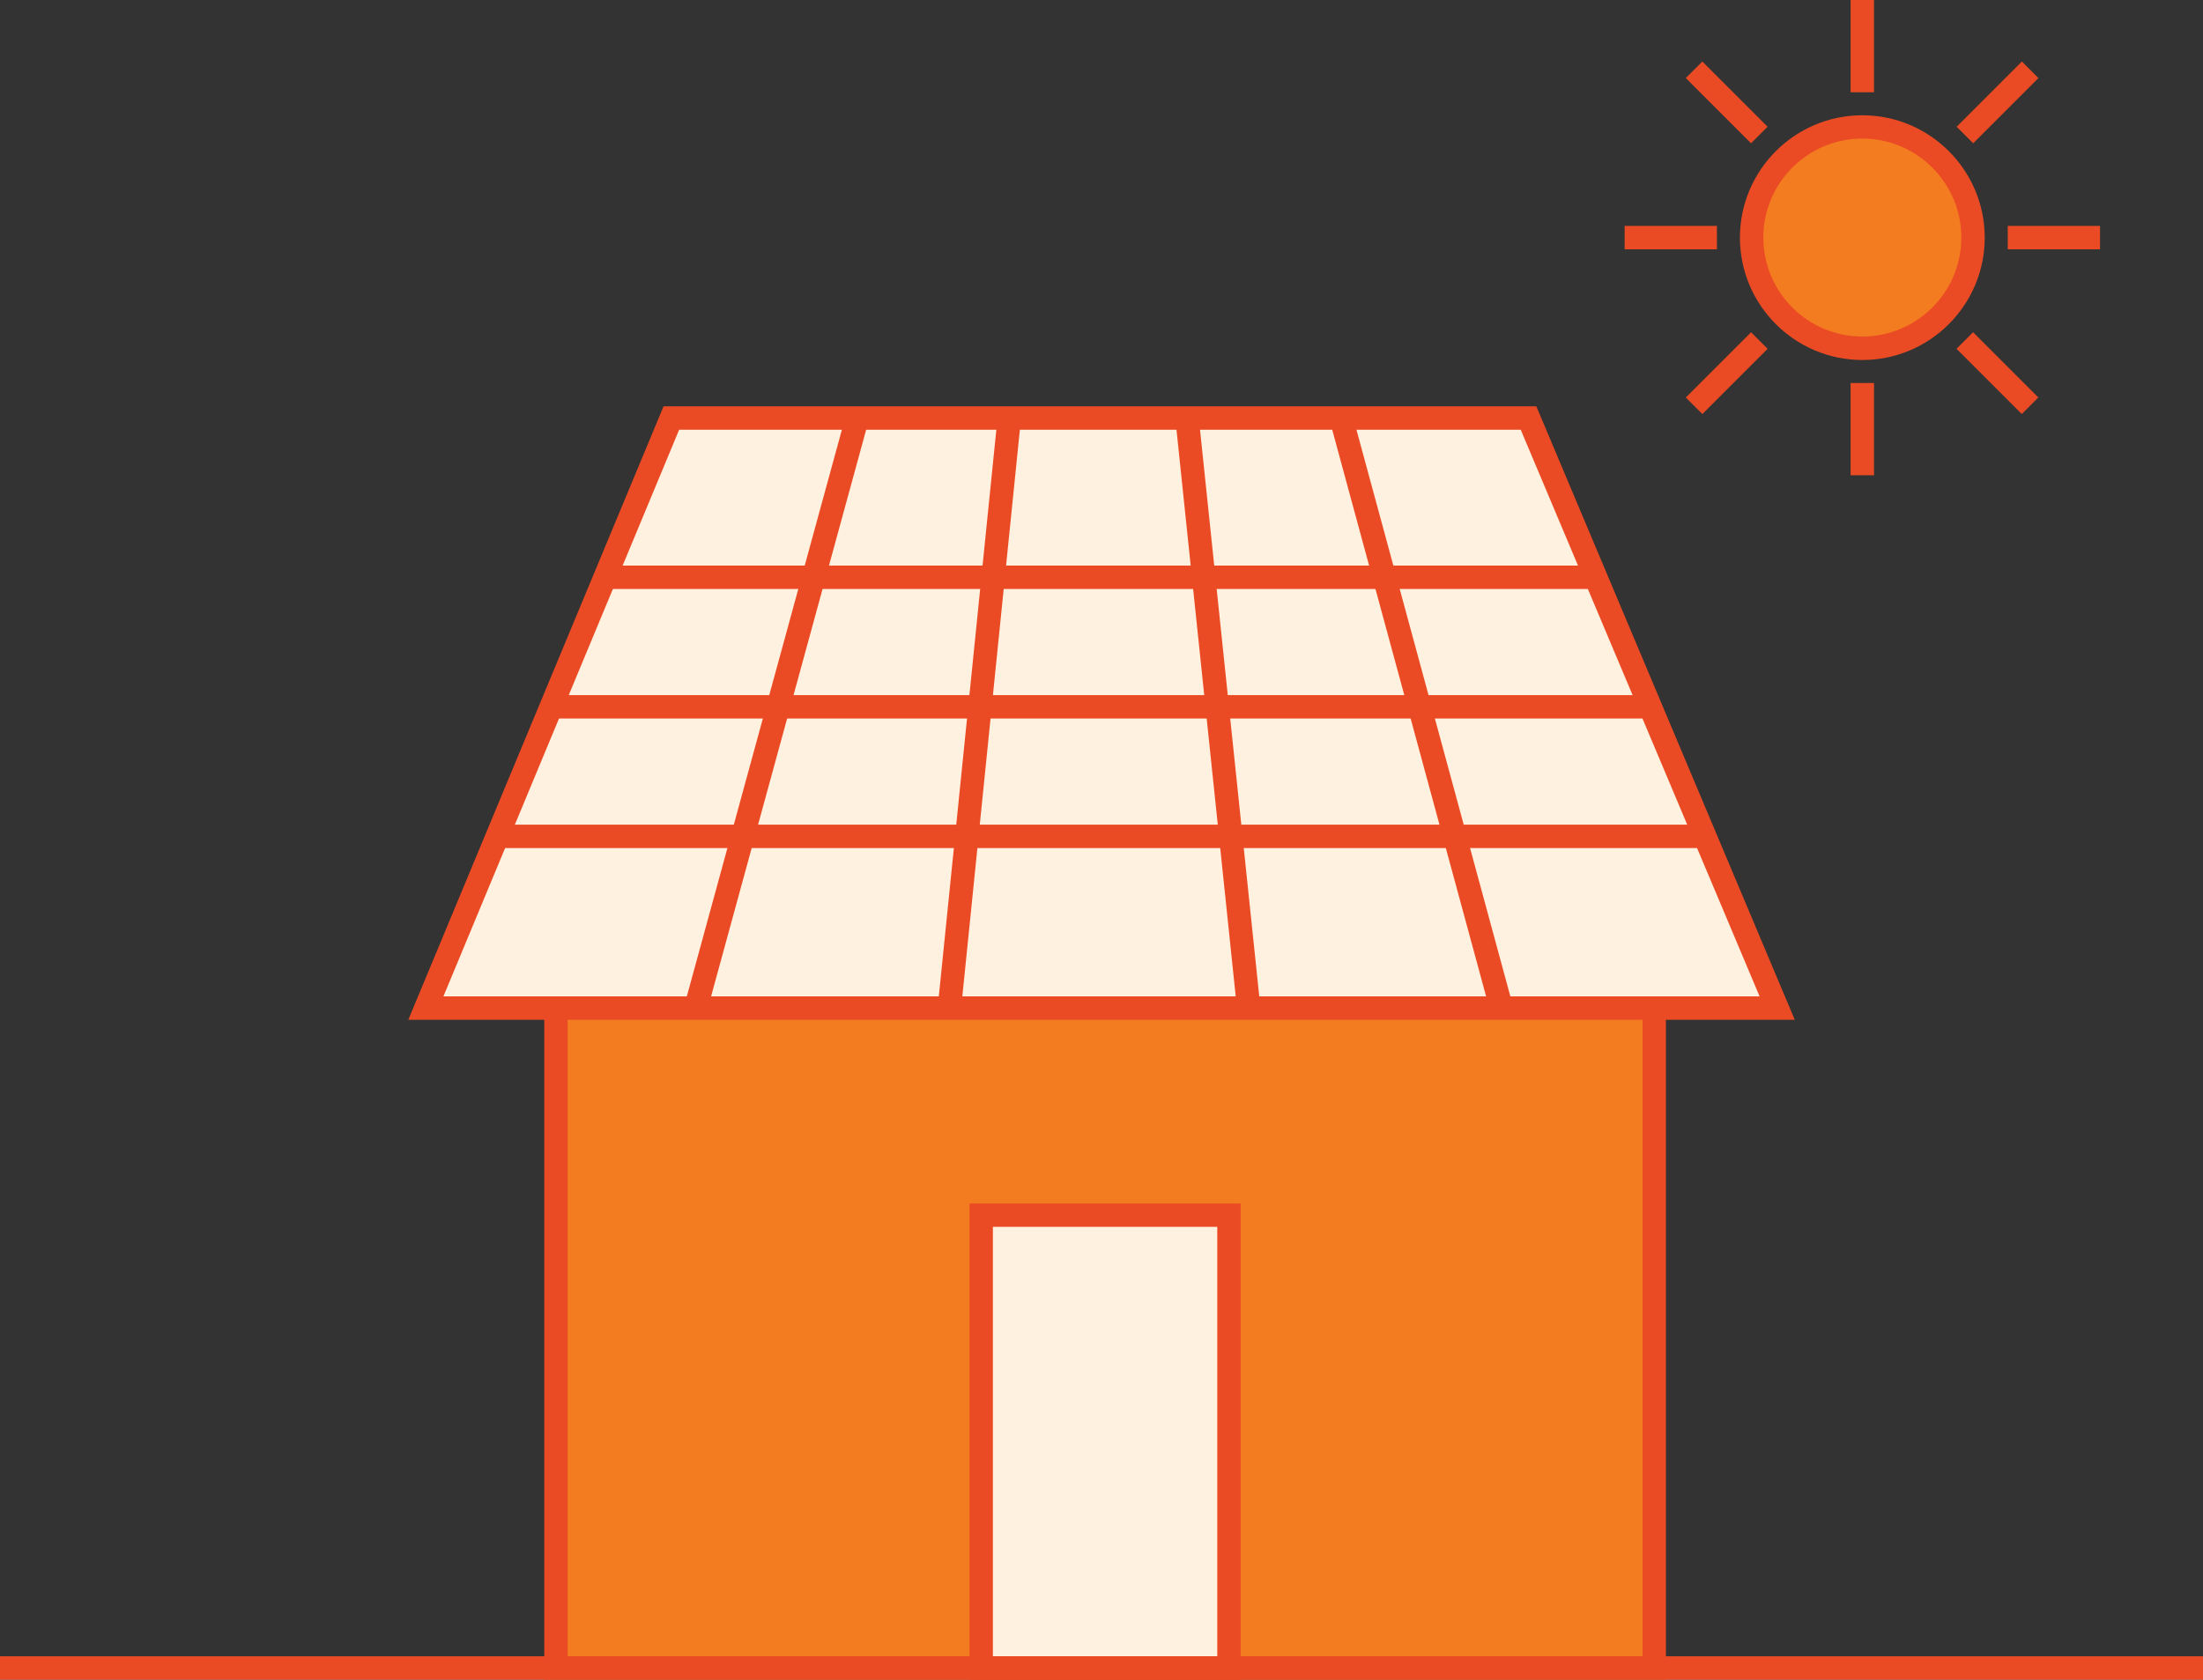 <?xml version="1.0" encoding="utf-8"?>
<!-- Generator: Adobe Illustrator 26.0.3, SVG Export Plug-In . SVG Version: 6.00 Build 0)  -->
<svg version="1.1" id="Layer_1" xmlns="http://www.w3.org/2000/svg" xmlns:xlink="http://www.w3.org/1999/xlink" x="0px" y="0px"
	 viewBox="0 0 282.4 215.37" style="enable-background:new 0 0 282.4 215.37;" xml:space="preserve">
<rect x="0" y="0" width="282.4" height="215.37" fill="#333333" stroke="none"/>
<style type="text/css">
	.st0{fill:#FDF3E6;}
	.st1{fill:#F7921E;}
	.st2{fill:#F06322;}
	.st3{fill:#FFFFFF;}
	.st4{fill:#FFF1E0;}
	.st5{fill:#EB4B24;}
	.st6{fill:#F47C20;}
	.st7{clip-path:url(#SVGID_00000054967613726488684300000009862609847167688124_);}
	.st8{fill:none;}
</style>
<g>
	<g id="Path_727_00000034049991938252130250000006369127760687247248_">
		<path class="st6" d="M212.05,129.26v84.61H71.28v-84.61"/>
		<polygon class="st5" points="213.55,215.37 69.77,215.37 69.77,129.26 72.77,129.26 72.77,212.37 210.55,212.37 210.55,129.26 
			213.55,129.26 		"/>
	</g>
	<g id="Rectangle_17_00000021817866567264783530000000591263175374246039_">
		<rect x="125.78" y="155.81" class="st4" width="31.76" height="58.06"/>
		<path class="st5" d="M159.04,215.37h-34.76v-61.06h34.76V215.37z M127.28,212.37h28.76v-55.06h-28.76V212.37z"/>
	</g>
	<g id="Ellipse_6_00000169532950662268059300000007318606528959496325_">
		<circle class="st6" cx="238.73" cy="30.47" r="14.19"/>
		<path class="st5" d="M238.73,46.16c-8.65,0-15.69-7.04-15.69-15.69c0-8.65,7.04-15.69,15.69-15.69s15.69,7.04,15.69,15.69
			C254.42,39.12,247.38,46.16,238.73,46.16z M238.73,17.77c-7,0-12.69,5.69-12.69,12.69s5.69,12.69,12.69,12.69
			c7,0,12.69-5.69,12.69-12.69S245.72,17.77,238.73,17.77z"/>
	</g>
	<g id="Group_117-2_00000021104109883461169540000007225371345040478872_" transform="translate(30.467)">
		<g id="Line_65_00000070835149973653113870000013279342551885853841_">
			<rect x="206.76" y="49.11" class="st5" width="3" height="11.83"/>
		</g>
		<g id="Line_66_00000182512921749507476300000004566764327469652370_">
			<rect x="206.76" y="0" class="st5" width="3" height="11.83"/>
		</g>
	</g>
	<g id="Group_118_00000183213837534777340620000013703227252318895773_" transform="translate(0 30.467)">
		<g id="Line_67_00000022552215775448618120000010831389145125663393_">
			<rect x="208.26" y="-1.5" class="st5" width="11.83" height="3"/>
		</g>
		<g id="Line_68_00000047745026773311641080000017011158704632545943_">
			<rect x="257.37" y="-1.5" class="st5" width="11.83" height="3"/>
		</g>
	</g>
	<g id="Group_119_00000061458391858243396830000018407170457850421427_" transform="translate(8.924 8.924)">
		<g id="Line_69_00000036250282066867945920000000992551406569759919_">
			
				<rect x="206.53" y="37.41" transform="matrix(0.707 -0.707 0.707 0.707 34.712 161.613)" class="st5" width="11.83" height="3"/>
		</g>
		<g id="Line_70_00000080910144566403403630000000587817277348340618_">
			
				<rect x="241.25" y="2.68" transform="matrix(0.707 -0.707 0.707 0.707 69.436 175.996)" class="st5" width="11.83" height="3"/>
		</g>
	</g>
	<g id="Group_120_00000076577126787340505490000011150370022499138984_" transform="translate(8.924 8.924)">
		<g id="Line_71_00000016034795035151595980000006565577418092844210_">
			
				<rect x="210.94" y="-1.73" transform="matrix(0.707 -0.707 0.707 0.707 59.266 151.443)" class="st5" width="3" height="11.83"/>
		</g>
		<g id="Line_72_00000087381102486556659990000000123206378433944737_">
			
				<rect x="245.66" y="32.99" transform="matrix(0.707 -0.707 0.707 0.707 44.874 186.155)" class="st5" width="3" height="11.83"/>
		</g>
	</g>
	<g id="Path_728_00000164504336485312843480000007089868210269649025_">
		<path class="st4" d="M54.59,129.26L86.06,53.6h109.88l31.88,75.66H54.59z"/>
		<path class="st5" d="M230.07,130.76H52.34L85.06,52.1h111.88l0.39,0.92L230.07,130.76z M56.84,127.76h168.72L194.94,55.1H87.06
			L56.84,127.76z"/>
	</g>
	<g id="Line_73_00000053542884619688386140000012345080809587951503_">
		
			<rect x="60.22" y="89.89" transform="matrix(0.264 -0.965 0.965 0.264 -14.906 163.26)" class="st5" width="78.52" height="3"/>
	</g>
	<g id="Line_74_00000150098142943088325590000003657742064503861132_">
		
			<rect x="87.5" y="89.89" transform="matrix(0.101 -0.995 0.995 0.101 21.933 207.064)" class="st5" width="76.13" height="3"/>
	</g>
	<g id="Line_75_00000158737444541569873780000008229293839083153328_">
		
			<rect x="180.77" y="52.14" transform="matrix(0.965 -0.262 0.262 0.965 -17.643 50.99)" class="st5" width="3" height="78.94"/>
	</g>
	<g id="Line_76_00000052099176338192812660000012244947729318160566_">
		
			<rect x="154.56" y="53.31" transform="matrix(0.995 -0.104 0.104 0.995 -8.665 16.74)" class="st5" width="3" height="76.16"/>
	</g>
	<g id="Line_77_00000078010803596170466500000012222338788028336269_">
		<rect x="77.24" y="72.52" class="st5" width="127.27" height="3"/>
	</g>
	<g id="Line_78_00000021109465686653822520000012513235958720594354_">
		<rect x="70.41" y="89.13" class="st5" width="140.92" height="3"/>
	</g>
	<g id="Line_79_00000098920511262001521880000011658585926777920421_">
		<rect x="63.81" y="105.74" class="st5" width="154.57" height="3"/>
	</g>
	<g id="Line_80_00000059272788036054500320000009258773193164967335_">
		<rect x="0" y="212.37" class="st5" width="282.4" height="3"/>
	</g>
</g>
</svg>
